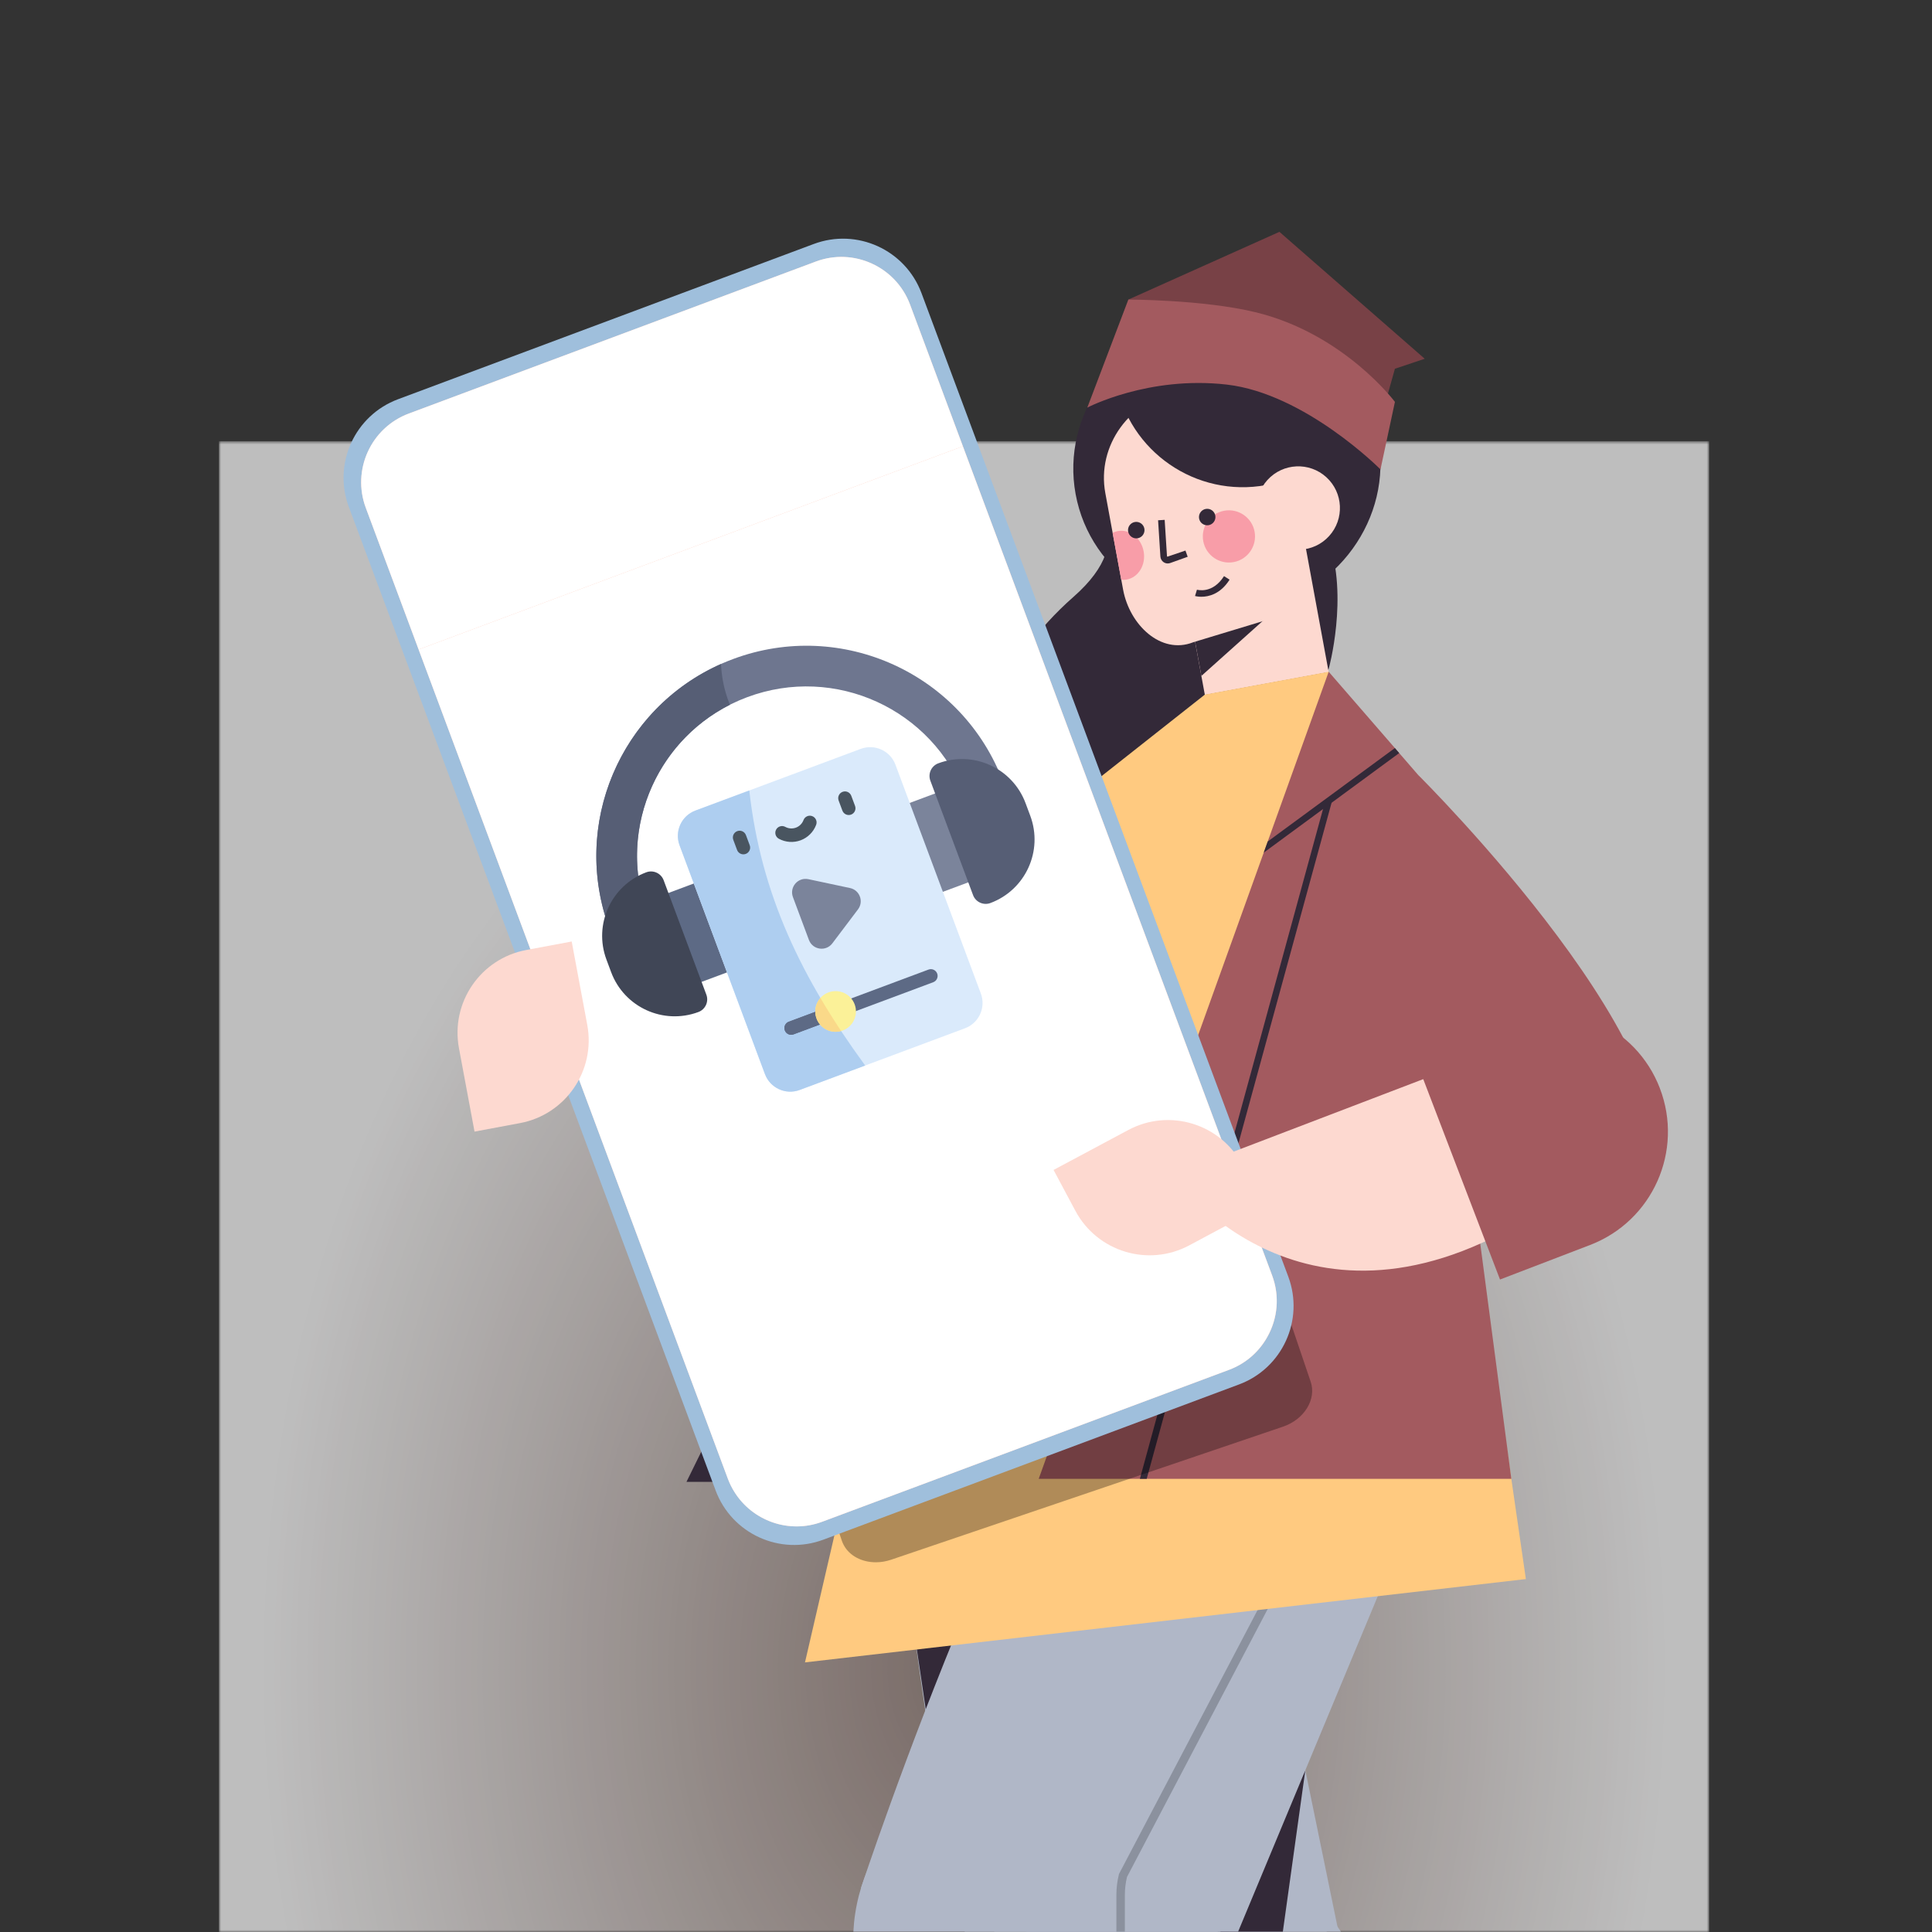 <svg width="450" height="450" viewBox="0 0 450 450" fill="none" xmlns="http://www.w3.org/2000/svg">
<rect x="0" y="0" width="450" height="450" fill="#333333" stroke="none"/>
<g clip-path="url(#clip0_73_8089)">
<g style="mix-blend-mode:multiply" opacity="0.68">
<mask id="mask0_73_8089" style="mask-type:luminance" maskUnits="userSpaceOnUse" x="51" y="102" width="348" height="349">
<path d="M398.089 102.758H51V450.072H398.089V102.758Z" fill="white"/>
</mask>
<g mask="url(#mask0_73_8089)">
<path d="M398.089 102.758H51V450.072H398.089V102.758Z" fill="white"/>
<path d="M224.542 450.531H65.808V451.027C65.629 450.077 65.459 449.126 65.289 448.171C64.614 444.354 63.999 440.505 63.453 436.614C61.264 421.067 60.111 404.968 60.111 388.484C60.111 256.58 133.727 149.653 224.542 149.653C315.357 149.653 388.973 256.58 388.973 388.484C388.973 404.973 387.821 421.067 385.631 436.614C385.085 440.5 384.47 444.354 383.795 448.171C383.625 449.126 383.455 450.077 383.276 451.027V450.531H224.542Z" fill="white"/>
<path d="M224.542 450.531H67.579V453.365C67.212 451.491 66.863 449.608 66.528 447.716C65.858 443.931 65.248 440.105 64.706 436.251C62.535 420.823 61.392 404.853 61.392 388.493C61.392 257.613 134.439 151.513 224.547 151.513C314.655 151.513 387.701 257.613 387.701 388.493C387.701 404.853 386.558 420.828 384.387 436.251C383.846 440.11 383.235 443.931 382.565 447.716C382.23 449.608 381.877 451.491 381.514 453.365V450.531H224.551H224.542Z" fill="#FEFEFE"/>
<path d="M224.542 450.531H68.805V452.855C68.442 450.995 68.094 449.126 67.758 447.247C67.093 443.49 66.492 439.696 65.95 435.87C63.793 420.566 62.664 404.715 62.664 388.484C62.664 258.624 135.141 153.355 224.542 153.355C313.943 153.355 386.421 258.624 386.421 388.484C386.421 404.715 385.287 420.566 383.13 435.87C382.593 439.696 381.987 443.49 381.321 447.247C380.991 449.126 380.642 450.995 380.275 452.855V450.531H224.538H224.542Z" fill="#FDFDFD"/>
<path d="M224.542 450.531H70.031V452.35C69.668 450.504 69.324 448.653 68.993 446.788C68.332 443.063 67.736 439.297 67.198 435.503C65.06 420.318 63.935 404.592 63.935 388.488C63.935 259.653 135.839 155.211 224.538 155.211C313.236 155.211 385.14 259.653 385.14 388.488C385.14 404.592 384.016 420.318 381.877 435.503C381.34 439.301 380.743 443.063 380.082 446.788C379.751 448.653 379.407 450.504 379.045 452.35V450.531H224.533H224.542Z" fill="#FDFCFC"/>
<path d="M224.542 450.531H71.256V451.84C70.898 450.008 70.554 448.171 70.228 446.32C69.572 442.622 68.979 438.888 68.447 435.122C66.326 420.056 65.211 404.458 65.211 388.479C65.211 260.668 136.546 157.053 224.542 157.053C312.539 157.053 383.873 260.668 383.873 388.479C383.873 404.454 382.758 420.056 380.637 435.122C380.105 438.888 379.513 442.622 378.856 446.32C378.53 448.166 378.186 450.008 377.828 451.84V450.531H224.542Z" fill="#FCFBFB"/>
<path d="M224.542 450.531H72.481V451.335C72.128 449.521 71.788 447.693 71.463 445.86C70.811 442.19 70.223 438.488 69.7 434.754C67.593 419.808 66.487 404.334 66.487 388.488C66.487 261.696 137.252 158.913 224.542 158.913C311.832 158.913 382.597 261.696 382.597 388.488C382.597 404.339 381.491 419.813 379.384 434.754C378.856 438.488 378.269 442.195 377.621 445.86C377.295 447.693 376.956 449.521 376.602 451.335V450.531H224.542Z" fill="#FBFAFA"/>
<path d="M224.542 450.531H73.707V450.83C73.354 449.029 73.019 447.22 72.698 445.401C72.055 441.763 71.467 438.089 70.949 434.382C68.86 419.556 67.763 404.21 67.763 388.488C67.763 262.721 137.955 160.764 224.542 160.764C311.13 160.764 381.321 262.721 381.321 388.488C381.321 404.21 380.224 419.56 378.136 434.382C377.612 438.089 377.03 441.763 376.387 445.401C376.066 447.22 375.726 449.029 375.377 450.83V450.531H224.542Z" fill="#FAF9F9"/>
<path d="M224.542 450.531H75.47V452.993C75.286 452.107 75.112 451.216 74.933 450.32C74.584 448.533 74.249 446.737 73.928 444.932C73.29 441.322 72.711 437.68 72.193 434.006C70.123 419.303 69.035 404.077 69.035 388.484C69.035 263.741 138.657 162.61 224.542 162.61C310.427 162.61 380.05 263.736 380.05 388.484C380.05 404.077 378.962 419.303 376.892 434.006C376.373 437.68 375.795 441.327 375.157 444.932C374.835 446.737 374.5 448.533 374.152 450.32C373.977 451.211 373.798 452.102 373.615 452.993V450.531H224.542Z" fill="#F9F8F8"/>
<path d="M224.542 450.531H76.691V452.465C76.512 451.583 76.333 450.701 76.159 449.815C75.814 448.042 75.479 446.265 75.162 444.473C74.529 440.895 73.955 437.28 73.441 433.634C71.385 419.051 70.306 403.953 70.306 388.484C70.306 264.76 139.359 164.461 224.538 164.461C309.716 164.461 378.769 264.76 378.769 388.484C378.769 403.949 377.691 419.051 375.634 433.634C375.12 437.28 374.546 440.891 373.913 444.473C373.596 446.265 373.266 448.042 372.917 449.815C372.742 450.701 372.568 451.583 372.385 452.465V450.531H224.533H224.542Z" fill="#F9F7F7"/>
<path d="M224.542 450.531H77.916V451.937C77.737 451.064 77.563 450.187 77.388 449.31C77.044 447.551 76.714 445.787 76.401 444.014C75.773 440.463 75.203 436.881 74.694 433.266C72.656 418.803 71.586 403.829 71.586 388.493C71.586 265.794 140.066 166.326 224.542 166.326C309.018 166.326 377.497 265.794 377.497 388.493C377.497 403.829 376.428 418.807 374.39 433.266C373.88 436.881 373.311 440.463 372.682 444.014C372.37 445.787 372.04 447.555 371.696 449.31C371.526 450.187 371.347 451.064 371.168 451.937V450.531H224.542Z" fill="#F8F6F6"/>
<path d="M224.542 450.531H79.137V451.409C78.958 450.541 78.784 449.672 78.614 448.8C78.275 447.059 77.949 445.305 77.636 443.545C77.012 440.027 76.448 436.472 75.943 432.885C73.923 418.541 72.863 403.691 72.863 388.484C72.863 266.804 140.773 168.168 224.547 168.168C308.321 168.168 376.231 266.809 376.231 388.484C376.231 403.691 375.171 418.545 373.151 432.885C372.646 436.472 372.081 440.022 371.457 443.545C371.145 445.305 370.819 447.054 370.479 448.8C370.31 449.672 370.135 450.541 369.956 451.409V450.531H224.551H224.542Z" fill="#F7F5F5"/>
<path d="M224.542 450.531H80.895V453.452C79.431 446.613 78.192 439.627 77.191 432.517C75.19 418.297 74.134 403.572 74.134 388.488C74.134 267.833 141.475 170.023 224.542 170.023C307.609 170.023 374.95 267.833 374.95 388.488C374.95 403.572 373.899 418.297 371.893 432.517C370.893 439.627 369.653 446.613 368.189 453.452V450.531H224.542Z" fill="#F6F4F4"/>
<path d="M224.542 450.531H82.116V452.901C80.666 446.117 79.436 439.191 78.439 432.141C76.452 418.04 75.41 403.439 75.41 388.484C75.41 268.853 142.178 171.87 224.542 171.87C306.907 171.87 373.674 268.853 373.674 388.484C373.674 403.439 372.632 418.04 370.645 432.141C369.653 439.191 368.423 446.117 366.968 452.901V450.531H224.537H224.542Z" fill="#F5F3F3"/>
<path d="M224.542 450.531H83.332V452.35C81.891 445.626 80.675 438.759 79.688 431.769C77.719 417.787 76.686 403.315 76.686 388.488C76.686 269.877 142.884 173.726 224.542 173.726C306.2 173.726 372.398 269.877 372.398 388.488C372.398 403.315 371.365 417.792 369.396 431.769C368.409 438.759 367.193 445.626 365.751 452.35V450.531H224.542Z" fill="#F5F3F2"/>
<path d="M224.542 450.531H84.549V451.799C83.121 445.13 81.914 438.323 80.936 431.397C78.986 417.535 77.957 403.186 77.957 388.488C77.957 270.901 143.587 175.577 224.542 175.577C305.497 175.577 371.127 270.901 371.127 388.488C371.127 403.186 370.103 417.539 368.147 431.397C367.17 438.328 365.963 445.135 364.535 451.799V450.531H224.542Z" fill="#F4F2F1"/>
<path d="M224.542 450.531H85.766V451.248C84.352 444.638 83.154 437.891 82.185 431.02C80.248 417.282 79.234 403.053 79.234 388.483C79.234 271.916 144.289 177.423 224.542 177.423C304.795 177.423 369.851 271.916 369.851 388.483C369.851 403.053 368.836 417.282 366.899 431.02C365.931 437.891 364.733 444.638 363.319 451.248V450.531H224.542Z" fill="#F3F1F0"/>
<path d="M224.542 450.531H86.982V450.701C85.578 444.152 84.393 437.459 83.434 430.653C81.515 417.034 80.505 402.933 80.505 388.488C80.505 272.945 144.992 179.279 224.538 179.279C304.084 179.279 368.57 272.945 368.57 388.488C368.57 402.929 367.56 417.034 365.642 430.653C364.682 437.464 363.494 444.152 362.094 450.701V450.531H224.533H224.542Z" fill="#F2F0EF"/>
<path d="M224.542 450.531H88.731V452.575C88.552 451.767 88.373 450.959 88.198 450.146C86.807 443.651 85.632 437.023 84.682 430.271C82.782 416.772 81.781 402.796 81.781 388.484C81.781 273.965 145.698 181.125 224.542 181.125C303.386 181.125 367.303 273.96 367.303 388.484C367.303 402.8 366.302 416.777 364.402 430.271C363.452 437.019 362.277 443.651 360.886 450.146C360.712 450.959 360.537 451.767 360.354 452.575V450.531H224.542Z" fill="#F1EFEE"/>
<path d="M224.542 450.531H89.947V452.006C89.768 451.206 89.593 450.403 89.419 449.599C88.042 443.164 86.876 436.591 85.93 429.904C84.044 416.524 83.057 402.676 83.057 388.488C83.057 274.989 146.4 182.98 224.542 182.98C302.684 182.98 366.027 274.989 366.027 388.488C366.027 402.676 365.035 416.529 363.153 429.904C362.213 436.591 361.047 443.164 359.665 449.599C359.491 450.403 359.316 451.206 359.137 452.006V450.531H224.537H224.542Z" fill="#F1EEED"/>
<path d="M224.542 450.531H91.159V451.432C90.98 450.637 90.805 449.842 90.635 449.048C89.267 442.673 88.115 436.16 87.179 429.532C85.311 416.276 84.329 402.547 84.329 388.488C84.329 276.013 147.103 184.832 224.537 184.832C301.972 184.832 364.746 276.008 364.746 388.488C364.746 402.547 363.764 416.276 361.896 429.532C360.964 436.16 359.807 442.673 358.44 449.048C358.27 449.847 358.095 450.642 357.916 451.432V450.531H224.533H224.542Z" fill="#F0EDEC"/>
<path d="M224.542 450.531H92.908V453.209C92.545 451.647 92.192 450.077 91.852 448.497C90.498 442.177 89.355 435.723 88.428 429.155C86.578 416.019 85.605 402.414 85.605 388.484C85.605 277.033 147.81 186.683 224.542 186.683C301.275 186.683 363.48 277.033 363.48 388.484C363.48 402.414 362.507 416.019 360.657 429.155C359.73 435.723 358.587 442.177 357.233 448.497C356.893 450.077 356.544 451.647 356.177 453.209V450.531H224.542Z" fill="#EFECEB"/>
<path d="M224.542 450.531H94.115V452.617C93.752 451.069 93.408 449.512 93.073 447.946C91.732 441.685 90.599 435.292 89.68 428.783C87.844 415.767 86.885 402.29 86.885 388.484C86.885 278.053 148.516 188.534 224.547 188.534C300.577 188.534 362.208 278.057 362.208 388.484C362.208 402.286 361.244 415.767 359.413 428.783C358.495 435.292 357.361 441.685 356.02 447.946C355.685 449.512 355.336 451.069 354.978 452.617V450.531H224.551H224.542Z" fill="#EEEBEA"/>
<path d="M224.542 450.531H95.322V452.024C94.964 450.49 94.62 448.947 94.289 447.394C92.963 441.189 91.838 434.855 90.929 428.411C89.112 415.514 88.157 402.162 88.157 388.488C88.157 279.081 149.219 190.389 224.542 190.389C299.865 190.389 360.927 279.081 360.927 388.488C360.927 402.166 359.973 415.518 358.155 428.411C357.246 434.86 356.122 441.194 354.795 447.394C354.465 448.947 354.12 450.485 353.762 452.024V450.531H224.542Z" fill="#EDEAE9"/>
<path d="M224.542 450.531H96.529V451.432C96.176 449.911 95.832 448.382 95.506 446.848C94.188 440.702 93.078 434.428 92.178 428.039C90.379 415.266 89.433 402.038 89.433 388.488C89.433 280.101 149.926 192.24 224.547 192.24C299.168 192.24 359.661 280.106 359.661 388.488C359.661 402.038 358.715 415.266 356.916 428.039C356.016 434.428 354.901 440.702 353.588 446.848C353.258 448.382 352.918 449.911 352.565 451.432V450.531H224.552H224.542Z" fill="#EDE9E8"/>
<path d="M224.542 450.531H97.736V450.835C97.388 449.328 97.048 447.817 96.722 446.292C95.418 440.206 94.317 433.987 93.426 427.662C91.645 415.009 90.709 401.905 90.709 388.484C90.709 281.121 150.628 194.087 224.547 194.087C298.466 194.087 358.385 281.121 358.385 388.484C358.385 401.905 357.448 415.009 355.667 427.662C354.777 433.992 353.671 440.206 352.372 446.292C352.046 447.812 351.706 449.328 351.357 450.835V450.531H224.551H224.542Z" fill="#ECE8E7"/>
<path d="M224.542 450.531H99.476V452.474C99.297 451.735 99.118 450.991 98.943 450.242C98.594 448.749 98.259 447.252 97.938 445.745C96.648 439.715 95.556 433.56 94.67 427.295C92.903 414.76 91.976 401.78 91.976 388.488C91.976 282.149 151.325 195.942 224.537 195.942C297.749 195.942 357.099 282.149 357.099 388.488C357.099 401.78 356.172 414.76 354.405 427.295C353.523 433.56 352.431 439.719 351.137 445.745C350.815 447.252 350.48 448.754 350.131 450.242C349.957 450.986 349.782 451.73 349.599 452.474V450.531H224.533H224.542Z" fill="#EBE7E6"/>
<path d="M224.542 450.531H100.678V451.859C100.499 451.124 100.325 450.389 100.155 449.649C99.811 448.17 99.481 446.687 99.159 445.194C97.879 439.223 96.8 433.128 95.923 426.918C94.174 414.503 93.256 401.652 93.256 388.488C93.256 283.169 152.037 197.793 224.542 197.793C297.047 197.793 355.828 283.169 355.828 388.488C355.828 401.652 354.91 414.508 353.161 426.918C352.284 433.124 351.205 439.223 349.925 445.194C349.604 446.687 349.273 448.17 348.929 449.649C348.759 450.389 348.58 451.124 348.406 451.859V450.531H224.542Z" fill="#EAE6E5"/>
<path d="M224.542 450.531H102.418V453.416C101.689 450.522 101.009 447.596 100.376 444.643C99.109 438.732 98.04 432.692 97.172 426.546C95.442 414.255 94.533 401.523 94.533 388.488C94.533 284.193 152.74 199.644 224.547 199.644C296.354 199.644 354.561 284.193 354.561 388.488C354.561 401.523 353.652 414.255 351.922 426.546C351.054 432.692 349.985 438.732 348.718 444.643C348.085 447.601 347.405 450.527 346.675 453.416V450.531H224.552H224.542Z" fill="#E9E5E4"/>
<path d="M224.542 450.531H103.617V452.782C102.896 449.916 102.221 447.022 101.592 444.092C100.339 438.236 99.279 432.26 98.421 426.17C96.704 413.998 95.804 401.395 95.804 388.484C95.804 285.213 153.442 201.491 224.542 201.491C295.643 201.491 353.281 285.209 353.281 388.484C353.281 401.395 352.381 413.998 350.664 426.17C349.806 432.256 348.746 438.236 347.492 444.092C346.864 447.018 346.189 449.916 345.468 452.782V450.531H224.542Z" fill="#E9E4E3"/>
<path d="M224.542 450.531H104.814V452.143C104.098 449.309 103.433 446.439 102.808 443.541C101.569 437.744 100.518 431.824 99.669 425.798C97.971 413.745 97.08 401.266 97.08 388.484C97.08 286.233 154.149 203.342 224.542 203.342C294.936 203.342 352.004 286.233 352.004 388.484C352.004 401.266 351.114 413.745 349.416 425.798C348.566 431.824 347.515 437.744 346.276 443.541C345.656 446.439 344.986 449.309 344.27 452.143V450.531H224.542Z" fill="#E8E3E2"/>
<path d="M224.542 450.531H106.012V451.51C105.305 448.703 104.644 445.865 104.029 442.994C102.799 437.253 101.762 431.397 100.922 425.43C99.242 413.498 98.356 401.147 98.356 388.493C98.356 287.266 154.851 205.202 224.547 205.202C294.243 205.202 350.737 287.262 350.737 388.493C350.737 401.147 349.856 413.502 348.172 425.43C347.332 431.397 346.29 437.257 345.064 442.994C344.449 445.865 343.788 448.703 343.081 451.51V450.531H224.547H224.542Z" fill="#E7E2E1"/>
<path d="M224.542 450.531H107.206V450.871C106.503 448.093 105.852 445.282 105.241 442.443C104.025 436.761 102.997 430.96 102.161 425.054C100.495 413.24 99.623 401.014 99.623 388.488C99.623 288.281 155.549 207.048 224.538 207.048C293.527 207.048 349.452 288.281 349.452 388.488C349.452 401.014 348.58 413.245 346.914 425.054C346.083 430.96 345.05 436.761 343.834 442.443C343.224 445.282 342.572 448.093 341.869 450.871V450.531H224.533H224.542Z" fill="#E6E1E0"/>
<path d="M224.542 450.531H108.931V452.29C108.752 451.606 108.578 450.922 108.404 450.233C107.71 447.481 107.063 444.698 106.462 441.887C105.259 436.265 104.24 430.524 103.414 424.677C101.766 412.988 100.903 400.88 100.903 388.484C100.903 289.301 156.26 208.899 224.542 208.899C292.824 208.899 348.181 289.301 348.181 388.484C348.181 400.88 347.318 412.988 345.67 424.677C344.848 430.524 343.829 436.265 342.622 441.887C342.021 444.698 341.374 447.481 340.68 450.233C340.506 450.922 340.331 451.606 340.152 452.29V450.531H224.542Z" fill="#E6E0DF"/>
<path d="M224.542 450.531H110.667V453.659C110.3 452.313 109.946 450.959 109.607 449.599C108.918 446.875 108.28 444.124 107.683 441.341C106.49 435.774 105.485 430.092 104.668 424.31C103.038 412.74 102.18 400.761 102.18 388.488C102.18 290.33 156.962 210.755 224.547 210.755C292.131 210.755 346.914 290.33 346.914 388.488C346.914 400.756 346.06 412.74 344.426 424.31C343.609 430.097 342.604 435.778 341.41 441.341C340.814 444.124 340.171 446.875 339.487 449.599C339.143 450.959 338.79 452.313 338.427 453.659V450.531H224.551H224.542Z" fill="#E5DFDE"/>
<path d="M224.542 450.531H111.851V452.98C111.488 451.648 111.14 450.311 110.8 448.961C110.121 446.269 109.487 443.541 108.895 440.79C107.715 435.282 106.719 429.661 105.912 423.933C104.3 412.482 103.451 400.628 103.451 388.488C103.451 291.349 157.665 212.606 224.542 212.606C291.42 212.606 345.633 291.349 345.633 388.488C345.633 400.632 344.784 412.487 343.173 423.933C342.365 429.656 341.369 435.282 340.19 440.79C339.602 443.545 338.964 446.269 338.285 448.961C337.945 450.306 337.596 451.648 337.234 452.98V450.531H224.542Z" fill="#E4DEDD"/>
<path d="M224.542 450.531H113.035V452.3C112.677 450.981 112.333 449.659 111.993 448.327C111.323 445.663 110.694 442.966 110.111 440.238C108.945 434.791 107.958 429.224 107.16 423.561C105.562 412.23 104.727 400.504 104.727 388.488C104.727 292.374 158.371 214.457 224.542 214.457C290.713 214.457 344.357 292.374 344.357 388.488C344.357 400.504 343.517 412.234 341.924 423.561C341.126 429.224 340.139 434.791 338.973 440.238C338.39 442.962 337.761 445.658 337.091 448.327C336.756 449.659 336.407 450.986 336.049 452.3V450.531H224.542Z" fill="#E3DDDC"/>
<path d="M224.542 450.531H114.224V451.62C113.87 450.315 113.526 449.006 113.196 447.688C112.53 445.052 111.91 442.383 111.332 439.687C110.175 434.295 109.202 428.792 108.413 423.184C106.834 411.977 106.003 400.37 106.003 388.484C106.003 293.389 159.074 216.303 224.547 216.303C290.02 216.303 343.09 293.393 343.09 388.484C343.09 400.37 342.259 411.977 340.68 423.184C339.891 428.788 338.913 434.295 337.761 439.687C337.183 442.383 336.563 445.052 335.898 447.688C335.567 449.006 335.223 450.32 334.869 451.62V450.531H224.551H224.542Z" fill="#E2DCDB"/>
<path d="M224.542 450.531H115.408V450.94C115.059 449.649 114.72 448.354 114.389 447.05C113.733 444.441 113.118 441.804 112.544 439.136C111.401 433.803 110.437 428.356 109.652 422.812C108.092 411.725 107.27 400.242 107.27 388.484C107.27 294.413 159.771 218.154 224.538 218.154C289.304 218.154 341.805 294.413 341.805 388.484C341.805 400.242 340.984 411.725 339.423 422.812C338.643 428.356 337.674 433.803 336.531 439.136C335.962 441.804 335.347 444.441 334.686 447.05C334.355 448.354 334.016 449.649 333.667 450.94V450.531H224.533H224.542Z" fill="#E2DBDA"/>
<path d="M224.542 450.531H117.125V452.171C116.946 451.537 116.771 450.903 116.597 450.265C116.253 448.988 115.913 447.707 115.592 446.416C114.94 443.835 114.334 441.226 113.769 438.589C112.64 433.312 111.686 427.929 110.91 422.445C109.363 411.476 108.555 400.122 108.555 388.493C108.555 295.446 160.487 220.014 224.547 220.014C288.606 220.014 340.538 295.446 340.538 388.493C340.538 400.122 339.726 411.481 338.184 422.445C337.412 427.929 336.453 433.316 335.324 438.589C334.759 441.226 334.149 443.839 333.502 446.416C333.176 447.707 332.841 448.988 332.496 450.265C332.322 450.903 332.148 451.537 331.969 452.171V450.531H224.547H224.542Z" fill="#E1DAD9"/>
<path d="M224.542 450.531H118.842V453.347C113.035 433.413 109.827 411.495 109.827 388.488C109.827 296.461 161.19 221.861 224.542 221.861C287.895 221.861 339.258 296.461 339.258 388.488C339.258 411.495 336.049 433.413 330.243 453.347V450.531H224.542Z" fill="#E0DAD8"/>
<path d="M224.542 450.531H120.012V452.626C114.27 432.912 111.098 411.238 111.098 388.488C111.098 297.486 161.887 223.712 224.542 223.712C287.197 223.712 337.986 297.486 337.986 388.488C337.986 411.238 334.81 432.912 329.072 452.626V450.531H224.542Z" fill="#DFD9D7"/>
<path d="M224.542 450.531H121.187V451.905C115.509 432.412 112.374 410.98 112.374 388.488C112.374 298.51 162.594 225.563 224.542 225.563C286.49 225.563 336.71 298.505 336.71 388.488C336.71 410.985 333.57 432.412 327.897 451.905V450.531H224.542Z" fill="#DED8D6"/>
<path d="M224.542 450.531H122.362V451.183C116.748 431.911 113.646 410.728 113.646 388.488C113.646 299.53 163.297 227.414 224.538 227.414C285.778 227.414 335.429 299.53 335.429 388.488C335.429 410.728 332.327 431.916 326.713 451.183V450.531H224.533H224.542Z" fill="#DED7D5"/>
<path d="M224.542 450.531H124.065V452.245C123.886 451.652 123.712 451.06 123.537 450.462C117.993 431.415 114.922 410.471 114.922 388.488C114.922 300.554 163.999 229.27 224.542 229.27C285.086 229.27 334.163 300.554 334.163 388.488C334.163 410.471 331.097 431.415 325.547 450.462C325.373 451.06 325.198 451.652 325.019 452.245V450.531H224.542Z" fill="#DDD6D4"/>
<path d="M224.542 450.531H125.768V453.25C125.406 452.088 125.052 450.917 124.712 449.741C119.232 430.914 116.198 410.213 116.198 388.488C116.198 301.574 164.706 231.121 224.542 231.121C284.379 231.121 332.887 301.578 332.887 388.488C332.887 410.218 329.857 430.914 324.372 449.741C324.028 450.917 323.679 452.088 323.316 453.25V450.531H224.542Z" fill="#DCD5D3"/>
<path d="M224.542 450.531H126.929V452.488C126.571 451.34 126.222 450.182 125.887 449.02C120.471 430.414 117.474 409.956 117.474 388.484C117.474 302.593 165.413 232.967 224.542 232.967C283.672 232.967 331.61 302.593 331.61 388.484C331.61 409.956 328.613 430.414 323.197 449.02C322.857 450.182 322.508 451.34 322.155 452.488V450.531H224.542Z" fill="#DBD4D2"/>
<path d="M224.542 450.531H128.09V451.725C127.737 450.591 127.393 449.447 127.058 448.299C121.706 429.913 118.745 409.704 118.745 388.484C118.745 303.617 166.11 234.818 224.542 234.818C282.974 234.818 330.339 303.617 330.339 388.484C330.339 409.699 327.378 429.913 322.026 448.299C321.691 449.447 321.347 450.591 320.994 451.725V450.531H224.542Z" fill="#DAD3D1"/>
<path d="M224.542 450.531H129.256V450.963C128.908 449.842 128.568 448.712 128.237 447.578C122.95 429.417 120.026 409.446 120.026 388.484C120.026 304.637 166.822 236.669 224.547 236.669C282.272 236.669 329.068 304.637 329.068 388.484C329.068 409.446 326.144 429.412 320.856 447.578C320.526 448.712 320.186 449.842 319.837 450.963V450.531H224.551H224.542Z" fill="#DAD2D0"/>
<path d="M224.542 450.531H131.478V453.503C130.753 451.317 130.064 449.103 129.413 446.862C124.189 428.921 121.297 409.194 121.297 388.488C121.297 305.666 167.524 238.525 224.542 238.525C281.56 238.525 327.787 305.666 327.787 388.488C327.787 409.194 324.9 428.921 319.672 446.862C319.02 449.103 318.331 451.317 317.606 453.503V450.531H224.542Z" fill="#D9D1CF"/>
<path d="M224.542 450.531H132.626V452.699C131.91 450.54 131.23 448.354 130.583 446.14C125.424 428.42 122.569 408.936 122.569 388.488C122.569 306.69 168.222 240.375 224.542 240.375C280.863 240.375 326.516 306.686 326.516 388.488C326.516 408.936 323.661 428.42 318.501 446.14C317.854 448.354 317.175 450.54 316.459 452.699V450.531H224.542Z" fill="#D8D0CE"/>
<path d="M224.542 450.531H133.773V451.895C133.066 449.764 132.391 447.606 131.758 445.415C126.663 427.915 123.845 408.679 123.845 388.484C123.845 307.705 168.929 242.222 224.542 242.222C280.156 242.222 325.239 307.705 325.239 388.484C325.239 408.679 322.421 427.915 317.326 445.415C316.688 447.601 316.018 449.764 315.311 451.895V450.531H224.542Z" fill="#D7CFCD"/>
<path d="M224.542 450.531H134.925V451.096C134.227 448.993 133.562 446.857 132.933 444.698C127.902 427.419 125.121 408.427 125.121 388.488C125.121 308.734 169.635 244.078 224.542 244.078C279.449 244.078 323.963 308.734 323.963 388.488C323.963 408.427 321.182 427.424 316.151 444.698C315.522 446.857 314.857 448.993 314.159 451.096V450.531H224.542Z" fill="#D6CECC"/>
<path d="M224.542 450.531H137.133V453.388C136.771 452.364 136.417 451.33 136.073 450.292C135.384 448.216 134.728 446.108 134.108 443.977C129.142 426.923 126.397 408.169 126.397 388.488C126.397 309.754 170.338 245.928 224.542 245.928C278.747 245.928 322.688 309.754 322.688 388.488C322.688 408.169 319.943 426.923 314.976 443.977C314.357 446.108 313.7 448.216 313.012 450.292C312.667 451.33 312.314 452.364 311.951 453.388V450.531H224.542Z" fill="#D6CDCB"/>
<path d="M224.542 450.531H138.267V452.543C137.909 451.533 137.56 450.513 137.22 449.489C136.541 447.44 135.894 445.36 135.279 443.256C130.376 426.422 127.664 407.912 127.664 388.488C127.664 310.778 171.035 247.78 224.537 247.78C278.039 247.78 321.411 310.778 321.411 388.488C321.411 407.917 318.698 426.422 313.796 443.256C313.181 445.36 312.539 447.44 311.855 449.489C311.515 450.513 311.166 451.533 310.808 452.543V450.531H224.533H224.542Z" fill="#D5CCCA"/>
<path d="M224.542 450.531H139.401V451.703C139.047 450.706 138.703 449.7 138.368 448.69C137.698 446.664 137.06 444.616 136.454 442.539C131.616 425.926 128.94 407.664 128.94 388.493C128.94 311.807 171.743 249.635 224.538 249.635C277.333 249.635 320.135 311.802 320.135 388.493C320.135 407.664 317.459 425.931 312.621 442.539C312.016 444.616 311.378 446.669 310.707 448.69C310.372 449.7 310.028 450.706 309.675 451.703V450.531H224.533H224.542Z" fill="#D4CBC9"/>
<path d="M224.542 450.531H140.539V450.858C140.19 449.875 139.85 448.883 139.52 447.881C138.859 445.883 138.225 443.862 137.629 441.814C132.855 425.421 130.216 407.403 130.216 388.484C130.216 312.818 172.445 251.482 224.538 251.482C276.63 251.482 318.859 312.822 318.859 388.484C318.859 407.398 316.22 425.421 311.446 441.814C310.85 443.862 310.221 445.888 309.555 447.881C309.225 448.878 308.885 449.87 308.536 450.858V450.531H224.533H224.542Z" fill="#D3CAC8"/>
<path d="M224.542 450.531H142.724V452.911C141.292 449.08 139.983 445.139 138.804 441.097C134.094 424.93 131.492 407.15 131.492 388.488C131.492 313.846 173.151 253.337 224.542 253.337C275.933 253.337 317.592 313.846 317.592 388.488C317.592 407.15 314.99 424.925 310.28 441.097C309.105 445.139 307.792 449.08 306.36 452.911V450.531H224.542Z" fill="#D2C9C7"/>
<path d="M224.542 450.531H143.844V452.024C142.43 448.249 141.14 444.358 139.979 440.371C135.334 424.424 132.768 406.888 132.768 388.484C132.768 314.861 173.859 255.184 224.542 255.184C275.226 255.184 316.316 314.866 316.316 388.484C316.316 406.888 313.751 424.424 309.105 440.371C307.944 444.358 306.654 448.249 305.241 452.024V450.531H224.542Z" fill="#D2C8C6"/>
<path d="M224.542 450.531H144.964V451.142C143.568 447.417 142.297 443.582 141.154 439.65C136.573 423.924 134.044 406.635 134.044 388.484C134.044 315.886 174.561 257.035 224.542 257.035C274.524 257.035 315.04 315.886 315.04 388.484C315.04 406.631 312.506 423.924 307.93 439.65C306.787 443.582 305.511 447.417 304.12 451.142V450.531H224.542Z" fill="#D1C7C5"/>
<path d="M224.542 450.531H147.14V452.993C146.781 452.088 146.433 451.179 146.088 450.26C144.716 446.586 143.458 442.806 142.329 438.934C137.812 423.428 135.315 406.383 135.315 388.488C135.315 316.914 175.263 258.89 224.542 258.89C273.821 258.89 313.769 316.914 313.769 388.488C313.769 406.383 311.272 423.428 306.755 438.934C305.626 442.81 304.373 446.59 302.996 450.26C302.652 451.179 302.303 452.088 301.945 452.993V450.531H224.542Z" fill="#D0C6C4"/>
<path d="M224.542 450.531H148.246V452.075C147.892 451.184 147.548 450.283 147.208 449.378C145.854 445.759 144.619 442.034 143.504 438.213C139.052 422.932 136.591 406.126 136.591 388.488C136.591 317.934 175.97 260.741 224.542 260.741C273.114 260.741 312.493 317.934 312.493 388.488C312.493 406.126 310.032 422.932 305.58 438.213C304.469 442.034 303.23 445.759 301.876 449.378C301.536 450.283 301.192 451.184 300.838 452.075V450.531H224.542Z" fill="#CFC5C3"/>
<path d="M224.542 450.531H149.352V451.151C149.003 450.274 148.664 449.388 148.329 448.497C146.993 444.928 145.776 441.258 144.679 437.492C140.291 422.431 137.868 405.868 137.868 388.488C137.868 318.958 176.672 262.592 224.542 262.592C272.412 262.592 311.217 318.958 311.217 388.488C311.217 405.873 308.793 422.431 304.405 437.492C303.308 441.258 302.092 444.928 300.756 448.497C300.421 449.388 300.081 450.274 299.733 451.151V450.531H224.542Z" fill="#CEC4C2"/>
<path d="M224.542 450.531H151.505V452.809C150.793 451.105 150.105 449.374 149.448 447.615C148.136 444.101 146.933 440.482 145.854 436.77C141.535 421.93 139.144 405.616 139.144 388.488C139.144 319.982 177.379 264.443 224.542 264.443C271.705 264.443 309.945 319.978 309.945 388.488C309.945 405.616 307.554 421.93 303.235 436.77C302.156 440.482 300.953 444.096 299.641 447.615C298.984 449.374 298.296 451.105 297.584 452.809V450.531H224.547H224.542Z" fill="#CEC3C1"/>
<path d="M224.542 450.531H152.597V451.85C151.895 450.168 151.22 448.464 150.573 446.733C149.278 443.27 148.094 439.705 147.029 436.049C142.774 421.43 140.419 405.358 140.419 388.488C140.419 321.002 178.086 266.294 224.547 266.294C271.007 266.294 308.674 321.002 308.674 388.488C308.674 405.358 306.319 421.434 302.064 436.049C300.999 439.705 299.815 443.27 298.52 446.733C297.873 448.464 297.199 450.168 296.496 451.85V450.531H224.551H224.542Z" fill="#CDC2C0"/>
<path d="M224.542 450.531H153.685V450.89C152.992 449.236 152.326 447.555 151.688 445.851C150.412 442.443 149.246 438.929 148.2 435.333C144.009 420.934 141.691 405.106 141.691 388.493C141.691 322.031 178.783 268.15 224.542 268.15C270.301 268.15 307.393 322.027 307.393 388.493C307.393 405.111 305.075 420.938 300.884 435.333C299.838 438.934 298.672 442.443 297.396 445.851C296.758 447.555 296.092 449.236 295.399 450.89V450.531H224.542Z" fill="#CCC2BF"/>
<path d="M224.542 450.531H155.815V452.35C155.461 451.551 155.112 450.743 154.773 449.925C154.093 448.295 153.437 446.641 152.808 444.965C151.55 441.607 150.403 438.153 149.375 434.607C145.248 420.433 142.962 404.844 142.962 388.484C142.962 323.042 179.486 269.992 224.537 269.992C269.589 269.992 306.112 323.042 306.112 388.484C306.112 404.844 303.831 420.428 299.7 434.607C298.667 438.153 297.52 441.607 296.267 444.965C295.638 446.646 294.982 448.299 294.302 449.925C293.963 450.738 293.614 451.546 293.26 452.35V450.531H224.533H224.542Z" fill="#CBC1BD"/>
<path d="M224.542 450.531H157.954V453.701C155.067 447.495 152.584 440.863 150.55 433.886C146.488 419.932 144.239 404.591 144.239 388.484C144.239 324.066 180.193 271.847 224.542 271.847C268.892 271.847 304.846 324.066 304.846 388.484C304.846 404.587 302.597 419.932 298.535 433.886C296.501 440.863 294.018 447.495 291.131 453.701V450.531H224.542Z" fill="#CAC0BC"/>
<path d="M224.542 450.531H159.009V452.667C156.168 446.558 153.722 440.036 151.725 433.17C147.727 419.436 145.515 404.339 145.515 388.488C145.515 325.095 180.895 273.703 224.542 273.703C268.189 273.703 303.57 325.095 303.57 388.488C303.57 404.339 301.357 419.436 297.359 433.17C295.358 440.036 292.912 446.563 290.075 452.667V450.531H224.542Z" fill="#CABFBB"/>
<path d="M224.542 450.531H160.07V451.629C157.274 445.621 154.869 439.2 152.9 432.444C148.966 418.931 146.791 404.077 146.791 388.484C146.791 326.11 181.602 275.549 224.542 275.549C267.482 275.549 302.294 326.114 302.294 388.484C302.294 404.077 300.118 418.931 296.184 432.444C294.215 439.2 291.81 445.621 289.014 451.629V450.531H224.542Z" fill="#C9BEBA"/>
<path d="M224.542 450.531H161.126V450.596C158.376 444.684 156.008 438.373 154.075 431.727C150.206 418.439 148.067 403.824 148.067 388.488C148.067 327.138 182.309 277.405 224.547 277.405C266.785 277.405 301.027 327.138 301.027 388.488C301.027 403.824 298.888 418.435 295.019 431.727C293.082 438.373 290.718 444.689 287.968 450.596V450.531H224.552H224.542Z" fill="#C8BDB9"/>
<path d="M224.542 450.531H163.214V451.721C162.865 451.009 162.521 450.288 162.181 449.562C159.478 443.752 157.15 437.542 155.246 431.006C151.44 417.939 149.333 403.572 149.333 388.488C149.333 328.158 183.002 279.256 224.538 279.256C266.073 279.256 299.742 328.163 299.742 388.488C299.742 403.572 297.639 417.939 293.829 431.006C291.925 437.542 289.597 443.752 286.894 449.562C286.554 450.288 286.215 451.009 285.861 451.721V450.531H224.533H224.542Z" fill="#C7BCB8"/>
<path d="M224.542 450.531H165.303V452.736C164.591 451.358 163.907 449.953 163.242 448.524C160.584 442.81 158.298 436.706 156.425 430.285C152.684 417.438 150.614 403.315 150.614 388.488C150.614 329.183 183.713 281.107 224.542 281.107C265.371 281.107 298.47 329.183 298.47 388.488C298.47 403.315 296.4 417.438 292.659 430.285C290.786 436.711 288.501 442.81 285.843 448.524C285.177 449.953 284.493 451.358 283.782 452.736V450.531H224.538H224.542Z" fill="#C6BBB7"/>
<path d="M224.542 450.531H166.321V451.629C165.624 450.274 164.949 448.896 164.297 447.491C161.685 441.878 159.436 435.879 157.6 429.564C153.924 416.938 151.89 403.057 151.89 388.488C151.89 330.207 184.42 282.958 224.547 282.958C264.673 282.958 297.203 330.207 297.203 388.488C297.203 403.057 295.17 416.938 291.493 429.564C289.657 435.875 287.408 441.873 284.796 447.491C284.144 448.896 283.47 450.274 282.772 451.629V450.531H224.551H224.542Z" fill="#C6BAB6"/>
<path d="M224.542 450.531H168.387V452.497C168.033 451.845 167.685 451.184 167.345 450.522C166.661 449.19 165.996 447.835 165.353 446.457C162.787 440.941 160.579 435.048 158.771 428.848C155.158 416.442 153.162 402.805 153.162 388.493C153.162 331.231 185.118 284.813 224.542 284.813C263.966 284.813 295.923 331.231 295.923 388.493C295.923 402.809 293.926 416.446 290.313 428.848C288.51 435.048 286.297 440.941 283.731 446.457C283.089 447.835 282.428 449.19 281.739 450.522C281.395 451.188 281.051 451.845 280.697 452.497V450.531H224.542Z" fill="#C5B9B5"/>
<path d="M224.542 450.531H170.444V453.26C169.016 450.747 167.667 448.129 166.409 445.419C163.889 440.004 161.718 434.212 159.946 428.122C156.398 415.941 154.438 402.548 154.438 388.488C154.438 332.251 185.825 286.66 224.542 286.66C263.26 286.66 294.647 332.251 294.647 388.488C294.647 402.548 292.687 415.941 289.139 428.122C287.367 434.212 285.196 439.999 282.676 445.419C281.418 448.129 280.069 450.743 278.641 453.26V450.531H224.542Z" fill="#C4B8B4"/>
<path d="M224.542 450.531H171.43V452.079C170.026 449.608 168.704 447.041 167.469 444.381C164.995 439.062 162.865 433.381 161.121 427.401C157.637 415.44 155.714 402.29 155.714 388.484C155.714 333.27 186.532 288.506 224.542 288.506C262.553 288.506 293.371 333.266 293.371 388.484C293.371 402.286 291.443 415.436 287.963 427.401C286.224 433.381 284.089 439.062 281.615 444.381C280.381 447.041 279.054 449.608 277.654 452.079V450.531H224.542Z" fill="#C3B7B3"/>
<path d="M224.542 450.531H172.413V450.903C171.036 448.478 169.737 445.961 168.525 443.348C166.097 438.125 164.004 432.549 162.296 426.679C158.876 414.94 156.985 402.033 156.985 388.484C156.985 334.29 187.229 290.357 224.542 290.357C261.855 290.357 292.099 334.29 292.099 388.484C292.099 402.033 290.208 414.94 286.788 426.679C285.081 432.549 282.988 438.125 280.56 443.348C279.348 445.957 278.049 448.478 276.672 450.903V450.531H224.542Z" fill="#C2B6B2"/>
<path d="M224.542 450.531H175.479V453.218C174.767 452.079 174.069 450.913 173.395 449.723C172.045 447.344 170.769 444.873 169.58 442.31C167.198 437.188 165.146 431.713 163.471 425.958C160.116 414.439 158.261 401.776 158.261 388.484C158.261 335.314 187.936 292.208 224.542 292.208C261.148 292.208 290.823 335.31 290.823 388.484C290.823 401.776 288.969 414.439 285.613 425.958C283.938 431.718 281.886 437.188 279.504 442.31C278.31 444.873 277.039 447.344 275.689 449.723C275.015 450.913 274.322 452.075 273.605 453.218V450.531H224.542Z" fill="#C2B5B1"/>
<path d="M224.542 450.531H176.424V451.974C175.726 450.858 175.042 449.714 174.381 448.547C173.055 446.214 171.807 443.789 170.641 441.276C168.304 436.252 166.294 430.887 164.646 425.237C161.355 413.943 159.537 401.523 159.537 388.484C159.537 336.334 188.643 294.064 224.542 294.064C260.441 294.064 289.547 336.339 289.547 388.484C289.547 401.519 287.729 413.938 284.438 425.237C282.795 430.887 280.78 436.252 278.443 441.276C277.273 443.789 276.024 446.214 274.702 448.547C274.042 449.714 273.358 450.858 272.66 451.974V450.531H224.542Z" fill="#C1B4B0"/>
<path d="M224.542 450.531H177.365V450.729C176.681 449.631 176.011 448.515 175.364 447.371C174.065 445.084 172.839 442.709 171.697 440.243C169.406 435.319 167.432 430.055 165.821 424.516C162.595 413.442 160.813 401.266 160.813 388.483C160.813 337.358 189.346 295.915 224.547 295.915C259.748 295.915 288.28 337.358 288.28 388.483C288.28 401.266 286.495 413.442 283.272 424.516C281.661 430.055 279.688 435.314 277.397 440.243C276.25 442.705 275.029 445.084 273.73 447.371C273.082 448.515 272.412 449.636 271.728 450.729V450.531H224.551H224.542Z" fill="#C0B3AF"/>
<path d="M224.542 450.531H180.377V452.635C169.076 436.219 162.085 413.539 162.085 388.488C162.085 338.387 190.048 297.771 224.542 297.771C259.037 297.771 287 338.387 287 388.488C287 413.539 280.009 436.219 268.708 452.635V450.531H224.542Z" fill="#BFB2AE"/>
<path d="M224.542 450.531H181.281V451.326C170.209 435.246 163.361 413.029 163.361 388.488C163.361 339.407 190.755 299.622 224.542 299.622C258.33 299.622 285.723 339.407 285.723 388.488C285.723 413.029 278.875 435.246 267.804 451.326V450.531H224.542Z" fill="#BEB1AD"/>
<path d="M224.542 450.531H184.26V452.897C183.548 451.96 182.855 451 182.18 450.017C171.338 434.272 164.632 412.514 164.632 388.488C164.632 340.431 191.452 301.472 224.542 301.472C257.632 301.472 284.452 340.431 284.452 388.488C284.452 412.519 277.746 434.272 266.904 450.017C266.225 451 265.532 451.96 264.825 452.897V450.531H224.542Z" fill="#BEB0AC"/>
<path d="M224.542 450.531H185.118V451.528C184.425 450.609 183.745 449.672 183.08 448.708C172.467 433.298 165.908 412.005 165.908 388.488C165.908 341.455 192.159 303.323 224.542 303.323C256.925 303.323 283.176 341.455 283.176 388.488C283.176 412.005 276.612 433.298 266.004 448.708C265.343 449.672 264.664 450.609 263.966 451.528V450.531H224.542Z" fill="#BDAFAB"/>
<path d="M224.542 450.531H188.056V452.777C186.637 451.078 185.279 449.287 183.984 447.399C173.606 432.32 167.185 411.495 167.185 388.488C167.185 342.475 192.866 305.175 224.542 305.175C256.218 305.175 281.9 342.475 281.9 388.488C281.9 411.495 275.478 432.324 265.1 447.399C263.801 449.282 262.443 451.078 261.029 452.777V450.531H224.542Z" fill="#BCAEAA"/>
<path d="M224.542 450.531H188.868V451.349C187.482 449.691 186.155 447.932 184.884 446.09C174.735 431.346 168.456 410.98 168.456 388.488C168.456 343.499 193.564 307.026 224.542 307.026C255.521 307.026 280.629 343.499 280.629 388.488C280.629 410.985 274.349 431.351 264.201 446.09C262.934 447.932 261.603 449.686 260.216 451.349V450.531H224.542Z" fill="#BBADA9"/>
<path d="M224.542 450.531H191.75V452.281C191.048 451.519 190.355 450.729 189.68 449.916C188.326 448.294 187.027 446.577 185.788 444.776C175.869 430.368 169.736 410.466 169.736 388.484C169.736 344.514 194.275 308.872 224.547 308.872C254.818 308.872 279.357 344.514 279.357 388.484C279.357 410.466 273.22 430.368 263.305 444.776C262.066 446.577 260.767 448.29 259.413 449.916C258.738 450.729 258.045 451.514 257.343 452.281V450.531H224.551H224.542Z" fill="#BAACA8"/>
<path d="M224.542 450.531H194.61V452.966C191.764 450.173 189.111 446.99 186.688 443.472C176.998 429.399 171.008 409.961 171.008 388.488C171.008 345.543 194.977 310.728 224.542 310.728C254.107 310.728 278.076 345.543 278.076 388.488C278.076 409.961 272.086 429.399 262.397 443.472C259.973 446.99 257.32 450.173 254.474 452.966V450.531H224.542Z" fill="#BAABA7"/>
<path d="M224.542 450.531H195.322V451.432C192.54 448.703 189.951 445.598 187.587 442.163C178.132 428.425 172.279 409.451 172.279 388.488C172.279 346.567 195.675 312.579 224.538 312.579C253.4 312.579 276.796 346.563 276.796 388.488C276.796 409.451 270.948 428.425 261.488 442.163C259.124 445.598 256.535 448.703 253.753 451.432V450.531H224.533H224.542Z" fill="#B9AAA6"/>
<path d="M224.542 450.531H200.238V453.604C198.792 452.465 197.392 451.225 196.033 449.893C193.321 447.229 190.796 444.202 188.487 440.849C179.261 427.447 173.556 408.932 173.556 388.484C173.556 347.582 196.382 314.43 224.542 314.43C252.703 314.43 275.529 347.587 275.529 388.484C275.529 408.932 269.824 427.447 260.598 440.849C258.289 444.198 255.764 447.229 253.051 449.893C251.697 451.225 250.293 452.461 248.847 453.604V450.531H224.542Z" fill="#B8A9A5"/>
<path d="M224.542 450.531H200.848V451.978C199.439 450.867 198.071 449.659 196.749 448.363C194.105 445.768 191.64 442.815 189.391 439.545C180.395 426.477 174.832 408.427 174.832 388.488C174.832 348.611 197.089 316.285 224.542 316.285C251.996 316.285 274.253 348.611 274.253 388.488C274.253 408.427 268.69 426.477 259.693 439.545C257.444 442.81 254.979 445.768 252.335 448.363C251.013 449.663 249.645 450.867 248.236 451.978V450.531H224.542Z" fill="#B7A9A4"/>
<path d="M224.542 450.531H205.691V453.31C199.898 449.75 194.679 444.597 190.295 438.231C181.528 425.499 176.107 407.912 176.107 388.484C176.107 349.626 197.791 318.132 224.542 318.132C251.293 318.132 272.977 349.631 272.977 388.484C272.977 407.912 267.556 425.499 258.789 438.231C254.405 444.597 249.186 449.75 243.394 453.31V450.531H224.542Z" fill="#B6A8A3"/>
<path d="M224.542 450.531H206.187V451.606C200.545 448.138 195.464 443.123 191.195 436.927C182.662 424.53 177.384 407.407 177.384 388.488C177.384 350.655 198.498 319.987 224.547 319.987C250.596 319.987 271.71 350.655 271.71 388.488C271.71 407.402 266.431 424.53 257.898 436.927C253.63 443.123 248.549 448.143 242.907 451.606V450.531H224.552H224.542Z" fill="#B6A7A2"/>
<path d="M224.542 450.531H210.896V452.139C209.459 451.491 208.055 450.743 206.682 449.897C201.193 446.526 196.249 441.644 192.095 435.613C183.792 423.552 178.655 406.888 178.655 388.484C178.655 351.675 199.2 321.833 224.542 321.833C249.884 321.833 270.429 351.675 270.429 388.484C270.429 406.888 265.293 423.552 256.99 435.613C252.836 441.644 247.892 446.526 242.402 449.897C241.03 450.743 239.625 451.491 238.189 452.139V450.531H224.542Z" fill="#B5A6A1"/>
<path d="M224.542 453.287C249.18 453.287 269.153 424.276 269.153 388.488C269.153 352.701 249.18 323.689 224.542 323.689C199.904 323.689 179.931 352.701 179.931 388.488C179.931 424.276 199.904 453.287 224.542 453.287Z" fill="#B4A5A0"/>
<path d="M224.542 451.436C248.478 451.436 267.882 423.253 267.882 388.488C267.882 353.723 248.478 325.54 224.542 325.54C200.606 325.54 181.203 353.723 181.203 388.488C181.203 423.253 200.606 451.436 224.542 451.436Z" fill="#B3A49F"/>
<path d="M224.542 449.585C247.773 449.585 266.606 422.231 266.606 388.488C266.606 354.745 247.773 327.391 224.542 327.391C201.311 327.391 182.479 354.745 182.479 388.488C182.479 422.231 201.311 449.585 224.542 449.585Z" fill="#B3A39E"/>
<path d="M224.542 447.734C247.068 447.734 265.329 421.209 265.329 388.488C265.329 355.767 247.068 329.242 224.542 329.242C202.016 329.242 183.754 355.767 183.754 388.488C183.754 421.209 202.016 447.734 224.542 447.734Z" fill="#B2A29D"/>
<path d="M224.542 445.883C246.366 445.883 264.058 420.187 264.058 388.488C264.058 356.79 246.366 331.093 224.542 331.093C202.718 331.093 185.026 356.79 185.026 388.488C185.026 420.187 202.718 445.883 224.542 445.883Z" fill="#B1A19C"/>
<path d="M224.542 444.032C245.662 444.032 262.782 419.164 262.782 388.488C262.782 357.812 245.662 332.944 224.542 332.944C203.423 332.944 186.302 357.812 186.302 388.488C186.302 419.164 203.423 444.032 224.542 444.032Z" fill="#B0A09B"/>
<path d="M224.542 442.181C244.957 442.181 261.506 418.142 261.506 388.488C261.506 358.834 244.957 334.795 224.542 334.795C204.127 334.795 187.578 358.834 187.578 388.488C187.578 418.142 204.127 442.181 224.542 442.181Z" fill="#AF9F9A"/>
<path d="M224.542 440.326C244.252 440.326 260.23 417.117 260.23 388.488C260.23 359.859 244.252 336.651 224.542 336.651C204.832 336.651 188.854 359.859 188.854 388.488C188.854 417.117 204.832 440.326 224.542 440.326Z" fill="#AF9E99"/>
<path d="M224.542 438.475C243.55 438.475 258.958 416.095 258.958 388.488C258.958 360.882 243.55 338.502 224.542 338.502C205.534 338.502 190.125 360.882 190.125 388.488C190.125 416.095 205.534 438.475 224.542 438.475Z" fill="#AE9D98"/>
<path d="M224.542 436.623C242.845 436.623 257.683 415.073 257.683 388.488C257.683 361.904 242.845 340.353 224.542 340.353C206.239 340.353 191.402 361.904 191.402 388.488C191.402 415.073 206.239 436.623 224.542 436.623Z" fill="#AD9C97"/>
<path d="M224.542 434.773C242.14 434.773 256.406 414.05 256.406 388.488C256.406 362.926 242.14 342.204 224.542 342.204C206.944 342.204 192.678 362.926 192.678 388.488C192.678 414.05 206.944 434.773 224.542 434.773Z" fill="#AC9B96"/>
<path d="M224.542 432.922C241.438 432.922 255.135 413.028 255.135 388.488C255.135 363.948 241.438 344.055 224.542 344.055C207.646 344.055 193.949 363.948 193.949 388.488C193.949 413.028 207.646 432.922 224.542 432.922Z" fill="#AB9A95"/>
<path d="M224.542 431.07C240.733 431.07 253.859 412.006 253.859 388.488C253.859 364.971 240.733 345.906 224.542 345.906C208.351 345.906 195.225 364.971 195.225 388.488C195.225 412.006 208.351 431.07 224.542 431.07Z" fill="#AB9994"/>
<path d="M224.542 429.219C240.029 429.219 252.583 410.983 252.583 388.488C252.583 365.993 240.029 347.757 224.542 347.757C209.056 347.757 196.501 365.993 196.501 388.488C196.501 410.983 209.056 429.219 224.542 429.219Z" fill="#AA9893"/>
<path d="M224.542 427.369C239.327 427.369 251.312 409.961 251.312 388.488C251.312 367.015 239.327 349.608 224.542 349.608C209.758 349.608 197.773 367.015 197.773 388.488C197.773 409.961 209.758 427.369 224.542 427.369Z" fill="#A99792"/>
<path d="M224.542 425.517C238.622 425.517 250.036 408.939 250.036 388.488C250.036 368.037 238.622 351.459 224.542 351.459C210.463 351.459 199.049 368.037 199.049 388.488C199.049 408.939 210.463 425.517 224.542 425.517Z" fill="#A89691"/>
<path d="M224.542 423.666C237.917 423.666 248.759 407.917 248.759 388.488C248.759 369.06 237.917 353.31 224.542 353.31C211.167 353.31 200.325 369.06 200.325 388.488C200.325 407.917 211.167 423.666 224.542 423.666Z" fill="#A79590"/>
<path d="M224.542 421.815C237.212 421.815 247.484 406.894 247.484 388.488C247.484 370.082 237.212 355.161 224.542 355.161C211.872 355.161 201.601 370.082 201.601 388.488C201.601 406.894 211.872 421.815 224.542 421.815Z" fill="#A7948F"/>
<path d="M224.542 419.96C236.51 419.96 246.212 405.869 246.212 388.488C246.212 371.107 236.51 357.016 224.542 357.016C212.574 357.016 202.873 371.107 202.873 388.488C202.873 405.869 212.574 419.96 224.542 419.96Z" fill="#A6938E"/>
<path d="M224.542 418.109C235.805 418.109 244.936 404.847 244.936 388.488C244.936 372.129 235.805 358.867 224.542 358.867C213.279 358.867 204.148 372.129 204.148 388.488C204.148 404.847 213.279 418.109 224.542 418.109Z" fill="#A5928D"/>
<path d="M224.542 416.258C235.1 416.258 243.66 403.825 243.66 388.488C243.66 373.151 235.1 360.719 224.542 360.719C213.984 360.719 205.424 373.151 205.424 388.488C205.424 403.825 213.984 416.258 224.542 416.258Z" fill="#A4918C"/>
<path d="M224.542 414.407C234.398 414.407 242.388 402.803 242.388 388.488C242.388 374.174 234.398 362.57 224.542 362.57C214.686 362.57 206.696 374.174 206.696 388.488C206.696 402.803 214.686 414.407 224.542 414.407Z" fill="#A3908B"/>
<path d="M224.542 412.556C233.693 412.556 241.112 401.78 241.112 388.488C241.112 375.196 233.693 364.421 224.542 364.421C215.39 364.421 207.972 375.196 207.972 388.488C207.972 401.78 215.39 412.556 224.542 412.556Z" fill="#A3908A"/>
<path d="M224.542 410.705C232.989 410.705 239.836 400.758 239.836 388.488C239.836 376.218 232.989 366.271 224.542 366.271C216.096 366.271 209.248 376.218 209.248 388.488C209.248 400.758 216.096 410.705 224.542 410.705Z" fill="#A28F89"/>
<path d="M224.542 408.854C232.287 408.854 238.565 399.736 238.565 388.488C238.565 377.241 232.287 368.123 224.542 368.123C216.798 368.123 210.52 377.241 210.52 388.488C210.52 399.736 216.798 408.854 224.542 408.854Z" fill="#A18E88"/>
<path d="M224.542 407.003C231.582 407.003 237.289 398.714 237.289 388.488C237.289 378.263 231.582 369.974 224.542 369.974C217.502 369.974 211.795 378.263 211.795 388.488C211.795 398.714 217.502 407.003 224.542 407.003Z" fill="#A08D87"/>
<path d="M224.542 405.152C230.877 405.152 236.013 397.691 236.013 388.488C236.013 379.285 230.877 371.824 224.542 371.824C218.207 371.824 213.071 379.285 213.071 388.488C213.071 397.691 218.207 405.152 224.542 405.152Z" fill="#9F8C86"/>
<path d="M224.542 403.301C230.175 403.301 234.741 396.669 234.741 388.488C234.741 380.307 230.175 373.676 224.542 373.676C218.909 373.676 214.343 380.307 214.343 388.488C214.343 396.669 218.909 403.301 224.542 403.301Z" fill="#9F8B85"/>
<path d="M224.542 401.45C229.47 401.45 233.465 395.647 233.465 388.488C233.465 381.33 229.47 375.527 224.542 375.527C219.614 375.527 215.619 381.33 215.619 388.488C215.619 395.647 219.614 401.45 224.542 401.45Z" fill="#9E8A84"/>
<path d="M224.542 399.599C228.765 399.599 232.189 394.625 232.189 388.488C232.189 382.352 228.765 377.378 224.542 377.378C220.319 377.378 216.895 382.352 216.895 388.488C216.895 394.625 220.319 399.599 224.542 399.599Z" fill="#9D8983"/>
<path d="M224.542 397.743C228.061 397.743 230.913 393.6 230.913 388.488C230.913 383.377 228.061 379.233 224.542 379.233C221.023 379.233 218.171 383.377 218.171 388.488C218.171 393.6 221.023 397.743 224.542 397.743Z" fill="#9C8882"/>
<path d="M224.542 395.892C227.358 395.892 229.642 392.577 229.642 388.488C229.642 384.399 227.358 381.084 224.542 381.084C221.726 381.084 219.442 384.399 219.442 388.488C219.442 392.577 221.726 395.892 224.542 395.892Z" fill="#9B8781"/>
<path d="M224.542 394.041C226.654 394.041 228.366 391.555 228.366 388.488C228.366 385.421 226.654 382.935 224.542 382.935C222.431 382.935 220.719 385.421 220.719 388.488C220.719 391.555 222.431 394.041 224.542 394.041Z" fill="#9B8680"/>
<path d="M224.542 392.19C223.133 392.19 221.995 390.532 221.995 388.488C221.995 386.444 223.138 384.786 224.542 384.786C225.947 384.786 227.09 386.444 227.09 388.488C227.09 390.532 225.947 392.19 224.542 392.19Z" fill="#9A857F"/>
<path d="M224.542 390.339C223.84 390.339 223.266 389.512 223.266 388.488C223.266 387.464 223.835 386.637 224.542 386.637C225.249 386.637 225.818 387.464 225.818 388.488C225.818 389.512 225.249 390.339 224.542 390.339Z" fill="#99847E"/>
</g>
</g>
<path d="M243.366 194.015C243.366 194.015 162.75 236.96 166.583 265.414C170.416 293.868 227.411 271.872 227.411 271.872L243.37 194.015H243.366Z" fill="#332938"/>
<path d="M262.814 69.777L298.002 54L331.849 83.566L324.904 85.885L321.54 97.864L262.814 69.777Z" fill="#784146"/>
<path d="M252.651 115.818C252.651 115.818 266.587 124.499 249.994 139.059C233.396 153.624 222.077 176.865 231.927 193.335C241.778 209.811 257.122 213.191 257.122 213.191L309.472 155.824C309.472 155.824 328.213 88.6 252.656 115.814L252.651 115.818Z" fill="#332938"/>
<path d="M230.555 201.304L159.895 345.15H224.372L230.555 201.304Z" fill="#332938"/>
<path d="M306.356 441.154C306.03 440.672 305.699 440.203 305.35 439.744C291.865 421.514 266.271 417.054 247.359 429.933C239.896 435.013 234.562 442.059 231.574 449.913H312.314L306.356 441.154Z" fill="#B0B7C7"/>
<path d="M311.566 448.972L277.466 282.987L211.635 301.066C203.62 334.962 216.491 409.306 224.712 449.913H308.922L311.566 448.972Z" fill="#B0B7C7"/>
<path d="M277.466 282.992L212.993 380.365L216.987 407.308L277.466 282.992Z" fill="#332938"/>
<path d="M282.419 444.434C281.62 443.258 280.964 441.99 280.463 440.663L264.921 344.447L262.97 344.764L278.577 441.26C279.132 442.771 279.876 444.213 280.785 445.545L283.754 449.913H286.141L282.414 444.434H282.419Z" fill="#8B919E"/>
<path d="M291.96 142.262C311.416 138.675 324.414 120.704 320.993 102.124C317.572 83.543 299.026 71.389 279.57 74.976C260.114 78.563 247.116 96.534 250.537 115.114C253.958 133.695 272.504 145.849 291.96 142.262Z" fill="#332938"/>
<path d="M280.635 161.86L309.471 156.544L303.287 122.955L274.451 128.272L280.635 161.86Z" fill="#FDD9D0"/>
<path d="M278.237 148.787L295.588 143.317L279.83 157.431L278.237 148.787Z" fill="#332938"/>
<path d="M277.856 149.614L305.571 141.213L299.297 107.123C297.263 96.086 286.247 88.866 274.694 90.997C263.136 93.128 255.415 103.803 257.449 114.84L261.589 137.323C263.108 145.581 270.416 152.512 277.861 149.618L277.856 149.614Z" fill="#FDD9D0"/>
<path d="M259.147 124.113L261.157 135.031C261.57 135.077 262.006 135.068 262.429 134.99C265.178 134.484 266.95 131.54 266.376 128.426C265.798 125.294 263.099 123.195 260.349 123.7C259.927 123.778 259.514 123.925 259.147 124.118V124.113Z" fill="#F89DA8"/>
<path d="M294.913 112.975L301.247 111.808L295.808 82.252L259.936 88.866C262.943 105.19 278.604 115.988 294.917 112.98L294.913 112.975Z" fill="#332938"/>
<path d="M309.571 124.863C313.177 120.897 312.888 114.755 308.924 111.146C304.961 107.537 298.824 107.827 295.217 111.793C291.61 115.76 291.9 121.901 295.863 125.51C299.827 129.119 305.964 128.829 309.571 124.863Z" fill="#FDD9D0"/>
<path d="M280.261 126.042C280.872 129.345 284.039 131.531 287.339 130.925C290.639 130.319 292.824 127.145 292.219 123.842C291.613 120.54 288.441 118.354 285.141 118.96C281.84 119.566 279.655 122.74 280.261 126.042Z" fill="#F89DA8"/>
<path d="M279.839 138.999C278.944 138.999 278.356 138.825 278.343 138.82L278.797 137.35L278.567 138.085L278.792 137.35C278.939 137.392 282.441 138.375 285.099 134.19L286.393 135.017C284.245 138.398 281.505 138.995 279.839 138.995V138.999Z" fill="#332938"/>
<path d="M279.293 120.779C279.485 121.821 280.486 122.51 281.528 122.322C282.57 122.129 283.259 121.128 283.07 120.085C282.878 119.042 281.877 118.349 280.835 118.542C279.793 118.735 279.105 119.736 279.293 120.779Z" fill="#332938"/>
<path d="M262.768 123.824C262.961 124.866 263.962 125.56 265.004 125.367C266.046 125.174 266.734 124.173 266.546 123.13C266.353 122.088 265.353 121.399 264.311 121.587C263.269 121.78 262.575 122.781 262.768 123.824Z" fill="#332938"/>
<path d="M271.99 131.241C271.659 131.241 271.333 131.145 271.049 130.957C270.594 130.658 270.314 130.171 270.278 129.629L269.74 121.183L271.274 121.086L271.811 129.528L272.316 130.415L271.209 129.9L276.116 128.238L276.635 129.684L272.577 131.136C272.384 131.205 272.187 131.237 271.994 131.237L271.99 131.241Z" fill="#332938"/>
<path d="M304.033 412.319L284.236 449.913H298.8L304.033 412.319Z" fill="#332938"/>
<path d="M241.167 409.641C225.951 409.641 212.59 417.661 205.103 429.704C204.727 430.305 204.364 430.93 204.015 431.555C201.298 436.451 199.522 441.949 198.925 447.791C198.856 448.494 198.806 449.201 198.769 449.918H283.566C282.419 427.485 263.879 409.646 241.167 409.646V409.641Z" fill="#B0B7C7"/>
<path d="M327.906 354.979L277.466 282.987C241.158 316.232 200.536 439.79 200.536 439.79L239.194 449.909H288.386L327.911 354.974L327.906 354.979Z" fill="#B0B7C7"/>
<path d="M262.002 441.365C262.002 439.955 262.172 438.545 262.502 437.172L336.031 297.157L334.282 296.238L260.643 436.465L260.616 436.579C260.225 438.141 260.028 439.753 260.028 441.365V449.913H262.002V441.365Z" fill="#8B919E"/>
<path d="M355.405 367.794L187.495 387.204L230.555 201.304L280.633 161.786L309.468 156.471L329.159 186.864L355.405 367.794Z" fill="#FFCA80"/>
<path d="M330.367 180.553C330.367 180.553 398.988 248.631 383.924 276.447C361.437 317.968 305.571 243.124 305.571 243.124L330.367 180.553Z" fill="#A35A5F"/>
<path d="M241.934 344.452L352.018 344.447L330.362 180.557L325.9 175.404L324.895 174.237L309.477 156.462L295.275 196.004L294.343 198.599L241.934 344.452Z" fill="#A35A5F"/>
<path d="M321.54 109.333C321.54 109.333 304.02 91.681 285.746 89.578C267.473 87.474 253.253 94.938 253.253 94.938L262.814 69.777C262.814 69.777 280.16 69.777 292.324 72.698C312.979 77.659 324.904 93.606 324.904 93.606L321.54 109.333Z" fill="#A35A5F"/>
<path d="M294.344 198.599L308.155 188.448L310.147 186.983L325.9 175.404L324.895 174.237L295.275 196.004L294.344 198.599Z" fill="#332938"/>
<path d="M265.499 344.452H267.088L310.147 186.983L310.216 186.735L308.733 186.331L308.155 188.448L265.499 344.452Z" fill="#332938"/>
<path opacity="0.31" d="M269.672 216.81L305.282 321.826C306.673 325.923 303.785 330.617 298.846 332.294L207.563 363.288C206.388 363.688 205.199 363.88 204.052 363.885C200.77 363.903 197.832 362.392 196.501 359.834C196.341 359.535 196.203 359.223 196.093 358.897L160.483 253.881C159.092 249.784 161.984 245.095 166.914 243.418L258.197 212.424C263.136 210.748 268.281 212.713 269.667 216.81H269.672Z" fill="black"/>
<path d="M189.538 56.829L92.715 92.986C82.621 96.757 77.49 108.001 81.258 118.105L166.68 347.152C170.448 357.253 181.685 362.388 191.783 358.617L288.606 322.46C298.7 318.689 303.831 307.445 300.063 297.341L214.641 68.294C210.873 58.194 199.636 53.058 189.538 56.829Z" fill="#9FBFDC"/>
<path d="M191.489 354.446C182.676 357.735 172.835 353.243 169.544 344.424L85.205 118.285C81.919 109.466 86.408 99.618 95.221 96.325L190.029 60.922C198.842 57.633 208.683 62.13 211.974 70.944L296.313 297.084C299.599 305.902 295.11 315.75 286.297 319.043L191.489 354.446Z" fill="#FFC8B7"/>
<path d="M211.966 70.939L224.272 103.94L97.502 151.277L85.197 118.275C81.91 109.457 86.399 99.614 95.221 96.321L190.039 60.913C198.838 57.629 208.674 62.121 211.966 70.939Z" fill="white"/>
<path d="M224.272 103.94L296.299 297.079C298.108 301.929 297.571 307.073 295.239 311.281C293.352 314.739 290.254 317.564 286.302 319.043L191.484 354.451C183.75 357.34 175.217 354.221 171.031 347.465C170.434 346.514 169.934 345.504 169.53 344.424L97.502 151.286L224.272 103.95V103.94Z" fill="white"/>
<path d="M366.72 237.888L273.096 273.682C273.096 273.682 302.294 315.548 354.731 284.498C390.134 263.536 366.72 237.888 366.72 237.888Z" fill="#FDD9D0"/>
<path d="M386.623 253.491C381.041 238.922 364.719 231.642 350.159 237.227L329.173 245.274L349.379 298.025L370.365 289.978C384.925 284.393 392.2 268.06 386.618 253.491H386.623Z" fill="#A35A5F"/>
<path d="M294.407 280.762L276.99 290.072C267.451 295.17 255.569 291.56 250.474 282.015L245.396 272.503L262.813 263.193C272.352 258.094 284.234 261.704 289.329 271.249L294.407 280.762Z" fill="#FDD9D0"/>
<path d="M133.16 219.293L136.786 238.717C138.771 249.354 131.752 259.605 121.122 261.592L110.527 263.572L106.902 244.148C104.916 233.511 111.935 223.26 122.566 221.274L133.16 219.293Z" fill="#FDD9D0"/>
<g clip-path="url(#clip1_73_8089)">
<path d="M160.455 229.804L172.386 225.352C173.966 224.762 174.768 223.004 174.179 221.424L168.585 206.437C167.996 204.857 166.238 204.055 164.658 204.644L152.727 209.097L160.455 229.804Z" fill="#5D6A85"/>
<path d="M228.493 204.412L216.562 208.865C214.983 209.454 213.225 208.652 212.635 207.072L207.042 192.085C206.452 190.505 207.255 188.747 208.834 188.157L220.765 183.705L228.493 204.412Z" fill="#7B849B"/>
<path d="M208.57 178.119L228.459 231.412C229.674 234.667 228.021 238.29 224.766 239.505L186.263 253.874C183.008 255.089 179.385 253.436 178.17 250.181L158.281 196.888C157.066 193.633 158.72 190.01 161.975 188.795L200.478 174.426C203.733 173.211 207.355 174.864 208.57 178.119Z" fill="#DAEAFB"/>
<path d="M201.517 248.182L186.263 253.874C183.008 255.089 179.385 253.436 178.17 250.181L158.281 196.888C157.066 193.633 158.72 190.01 161.975 188.795L174.524 184.112C177.239 208.375 186.707 227.903 201.517 248.182Z" fill="#AECEF0"/>
<path d="M184.691 208.956L188.413 218.927C189.281 221.252 192.373 221.704 193.869 219.723L199.843 211.813C201.231 209.976 200.24 207.32 197.988 206.841L188.292 204.779C185.865 204.263 183.824 206.63 184.691 208.956Z" fill="#7B849B"/>
<path d="M218.289 226.757C218.593 227.571 218.181 228.476 217.366 228.78L184.827 240.924C184.012 241.228 183.107 240.814 182.804 240.001C182.5 239.185 182.912 238.282 183.727 237.978L216.266 225.834C217.081 225.53 217.985 225.942 218.289 226.757Z" fill="#5D6A85"/>
<path d="M194.164 237.439L184.827 240.924C184.012 241.228 183.107 240.814 182.804 240C182.5 239.185 182.912 238.281 183.727 237.977L192.663 234.642C193.153 235.576 193.653 236.509 194.164 237.439Z" fill="#5D6A85"/>
<path d="M196.286 240.024C198.737 239.109 199.982 236.381 199.067 233.93C198.153 231.48 195.425 230.234 192.974 231.149C190.523 232.063 189.278 234.792 190.193 237.242C191.107 239.693 193.835 240.938 196.286 240.024Z" fill="#FBF198"/>
<path d="M195.914 240.143C193.567 240.811 191.06 239.569 190.192 237.243C189.558 235.544 189.962 233.712 191.087 232.444C192.605 235.018 194.215 237.582 195.914 240.143Z" fill="#FAD989"/>
<path d="M224.828 185.559C217.206 165.137 194.472 154.76 174.05 162.382C153.628 170.003 143.251 192.737 150.873 213.159L141.998 216.471C132.547 191.148 145.415 162.958 170.738 153.507C196.061 144.056 224.251 156.923 233.702 182.247L224.828 185.559Z" fill="#6E768F"/>
<path d="M170.008 164.149C152.295 173.099 143.771 194.132 150.872 213.16L141.999 216.471C132.903 192.099 144.481 165.073 167.938 154.651C168.05 157.23 168.547 160.601 170.008 164.149Z" fill="#565E75"/>
<path d="M230.69 210.333C229.063 210.94 227.251 210.113 226.644 208.486L216.699 181.839C216.092 180.212 216.918 178.4 218.546 177.793C226.698 174.75 235.813 178.873 238.873 187.071L239.968 190.006C243.019 198.181 238.865 207.282 230.69 210.333Z" fill="#565E75"/>
<path d="M162.675 235.717C164.302 235.109 165.129 233.298 164.522 231.67L154.577 205.023C153.97 203.396 152.158 202.569 150.53 203.176C142.378 206.219 138.193 215.306 141.252 223.503L142.348 226.438C145.399 234.614 154.5 238.768 162.675 235.717Z" fill="#404656"/>
<path d="M171.721 193.589C170.907 193.893 170.493 194.799 170.797 195.612L171.677 197.97C171.981 198.784 172.886 199.197 173.7 198.893C174.514 198.59 174.927 197.684 174.623 196.87L173.744 194.513C173.44 193.699 172.534 193.286 171.721 193.589Z" fill="#495560"/>
<path d="M196.256 184.433C195.442 184.737 195.029 185.642 195.332 186.456L196.212 188.813C196.516 189.627 197.421 190.04 198.235 189.737C199.049 189.433 199.462 188.527 199.159 187.714L198.279 185.356C197.975 184.543 197.069 184.129 196.256 184.433Z" fill="#495560"/>
<path d="M189.179 190.093C188.366 189.787 187.459 190.198 187.154 191.011C186.847 191.827 186.205 192.468 185.392 192.772C184.578 193.075 183.673 193.012 182.907 192.596C182.143 192.182 181.189 192.466 180.775 193.229C180.361 193.993 180.644 194.947 181.408 195.361C182.973 196.21 184.826 196.34 186.491 195.719C188.156 195.097 189.471 193.785 190.097 192.118C190.404 191.305 189.992 190.398 189.179 190.093Z" fill="#495560"/>
</g>
</g>
<defs>
<clipPath id="clip0_73_8089">
<rect width="450" height="450" fill="white"/>
</clipPath>
<clipPath id="clip1_73_8089">
<rect width="104.197" height="104.197" fill="white" transform="translate(121.1 169.504) rotate(-20.466)"/>
</clipPath>
</defs>
</svg>

